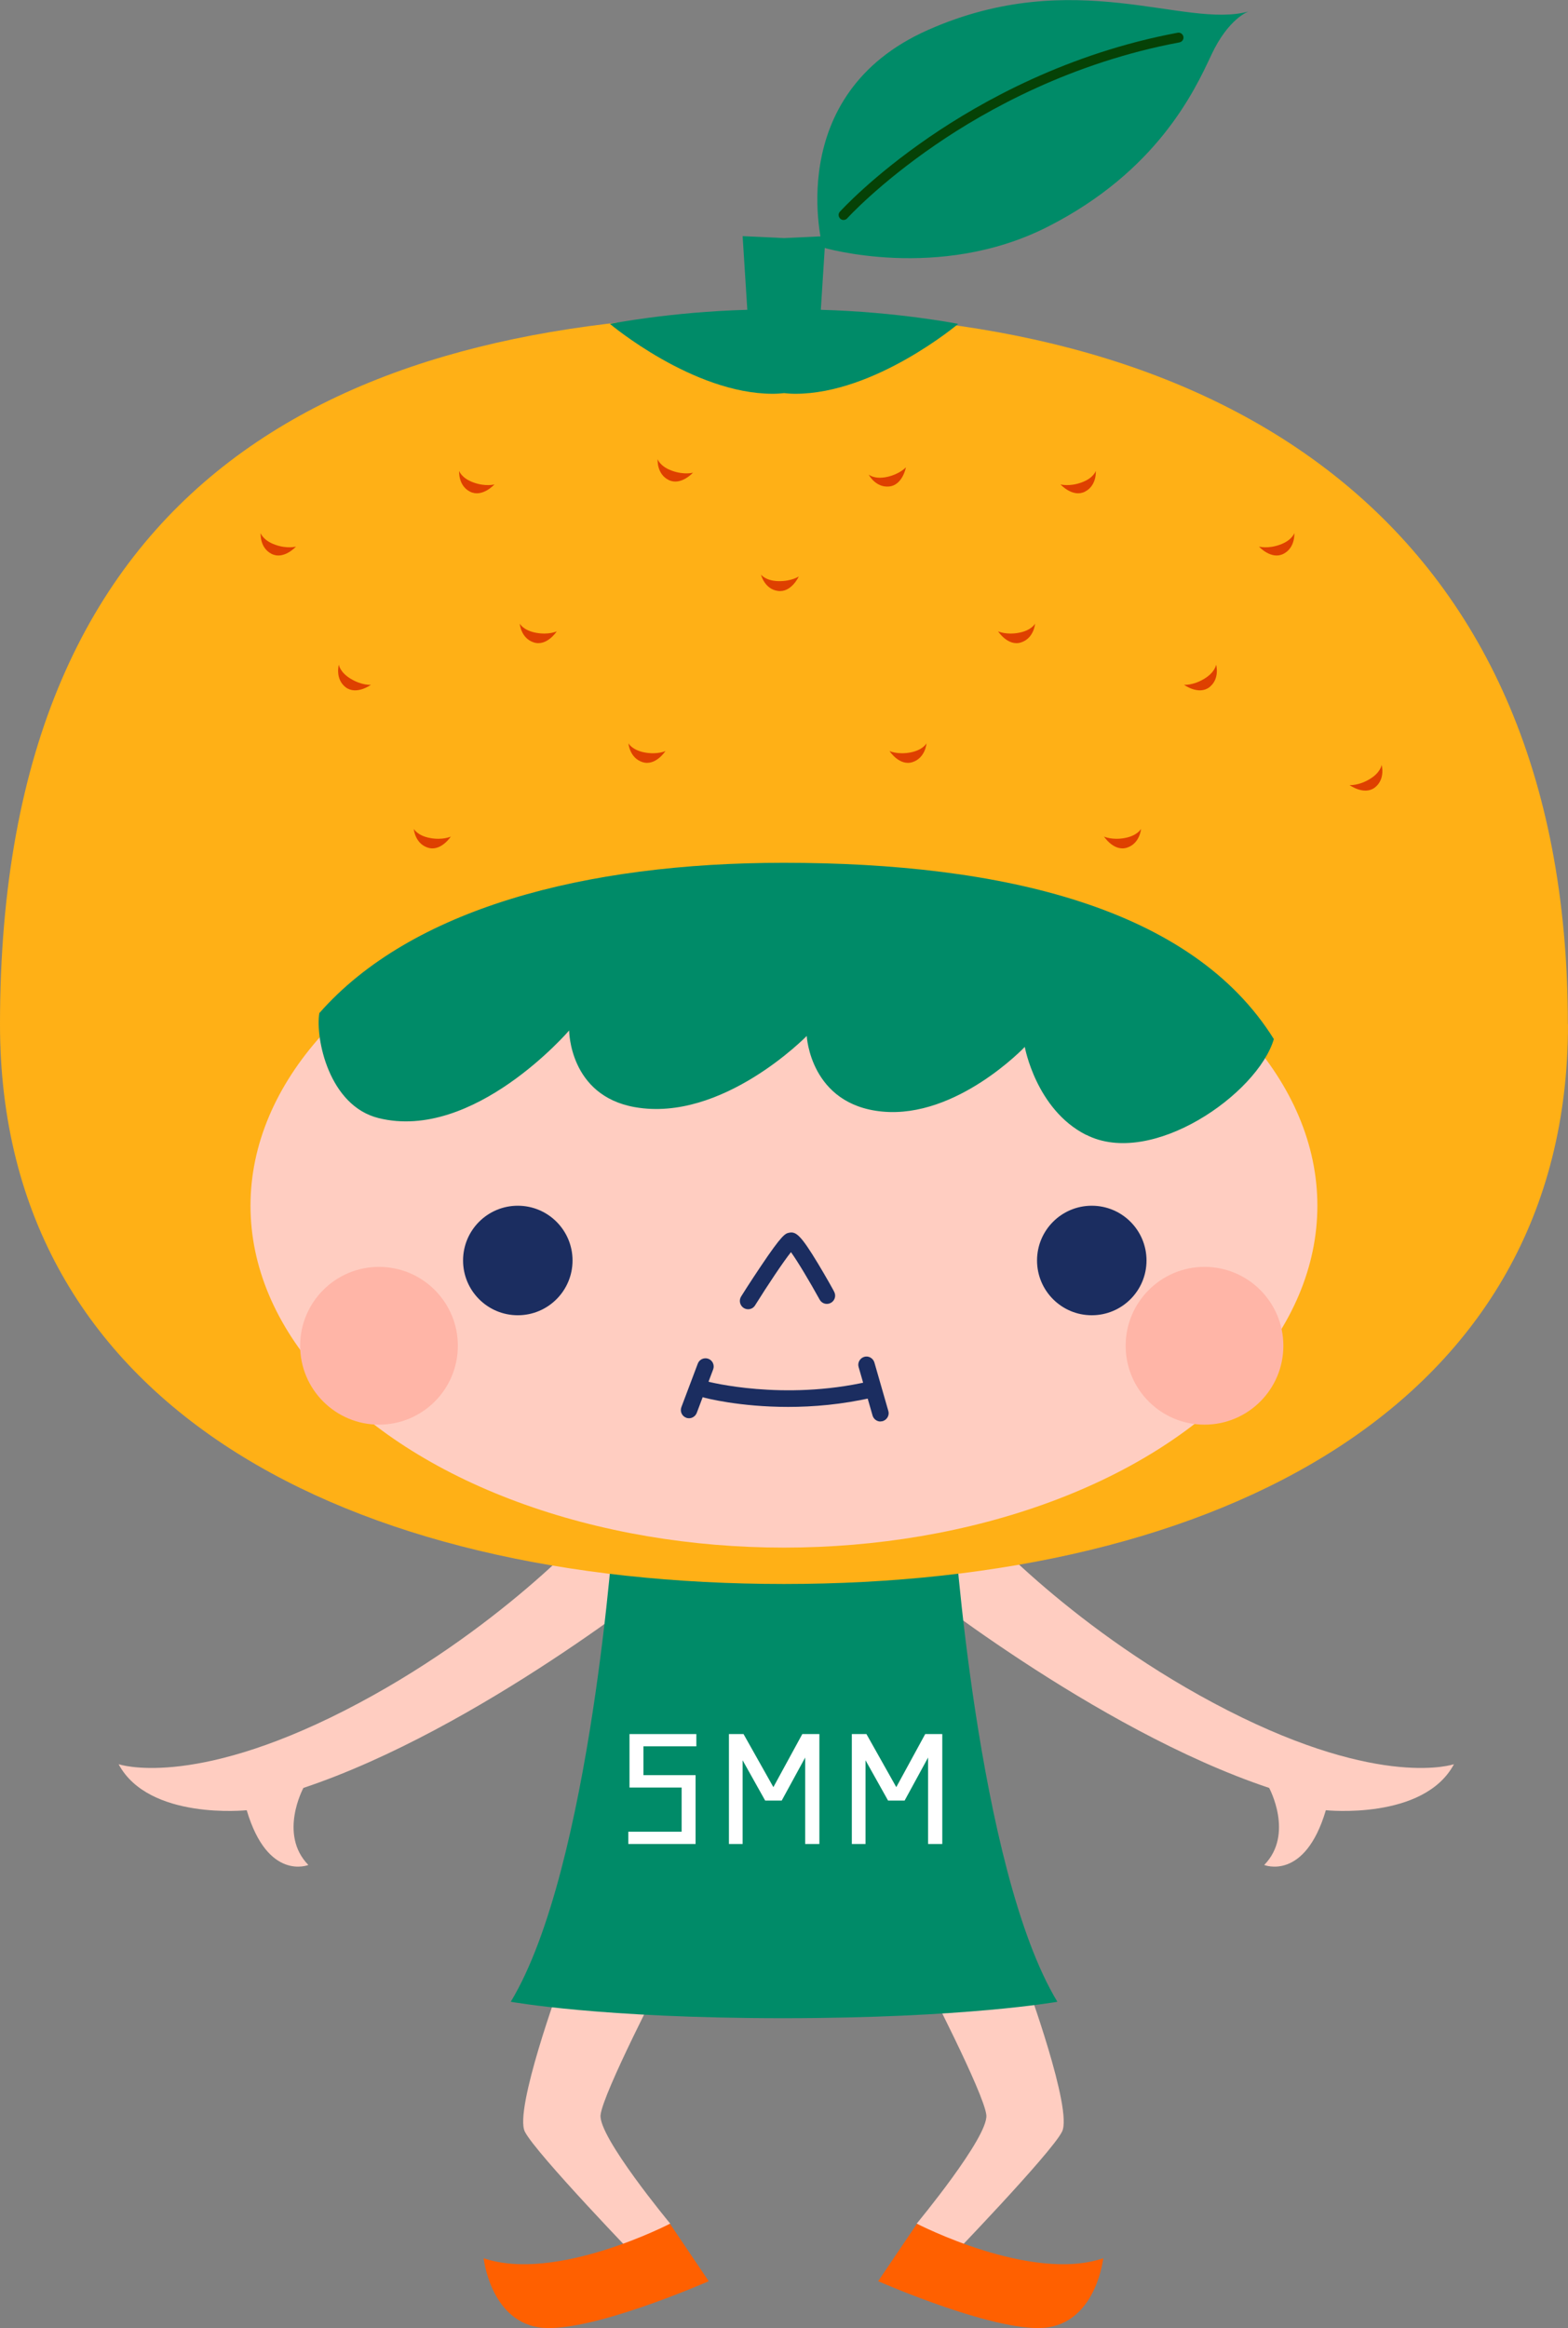 <?xml version="1.0" encoding="UTF-8"?><svg id="_レイヤー_2" xmlns="http://www.w3.org/2000/svg" viewBox="0 0 120.31 178.55"><rect x="0" y="0" width="120.31" height="178.55" fill="#808080" stroke="none"/><defs><style>.cls-1{fill:#fff;}.cls-2{fill:#ffcdc1;}.cls-3{fill:#ffb5a7;}.cls-4{fill:#1b2d60;}.cls-5{fill:#ff6000;}.cls-6{fill:#ffb016;}.cls-7{fill:#de4000;}.cls-8{fill:#064206;}.cls-9{fill:#008b68;}</style></defs><g id="_デザイン"><g><g><path class="cls-2" d="m43.01,152.05s-3.58,9.75-2.74,11.43c.84,1.68,8.96,10.08,8.96,10.08l2.19-3.03s-5.51-6.64-5.34-8.32c.17-1.68,4.84-10.67,4.84-10.67l-7.9.5Z"/><path class="cls-5" d="m51.41,170.54s-8.75,4.54-14.3,2.65c0,0,.5,4.66,4.16,5.29,3.66.63,13.11-3.53,13.11-3.53l-2.98-4.41Z"/><path class="cls-2" d="m78.75,152.05s3.58,9.75,2.74,11.43c-.84,1.68-8.96,10.08-8.96,10.08l-2.19-3.03s5.51-6.64,5.34-8.32c-.17-1.68-4.84-10.67-4.84-10.67l7.9.5Z"/><path class="cls-5" d="m70.35,170.54s8.75,4.54,14.3,2.65c0,0-.5,4.66-4.16,5.29-3.66.63-13.11-3.53-13.11-3.53l2.98-4.41Z"/><g><path class="cls-2" d="m51.19,120.96s-14.46,11.67-27.91,16.16c0,0-1.93,3.55.38,5.91,0,0-3.11,1.27-4.73-4.2,0,0-7.52.79-9.83-3.53,0,0,5.51,1.92,17.35-4.12s19.09-14.24,19.09-14.24l5.66,4.02Z"/><path class="cls-2" d="m69.47,120.96s14.46,11.67,27.91,16.16c0,0,1.93,3.55-.38,5.91,0,0,3.11,1.27,4.73-4.2,0,0,7.52.79,9.83-3.53,0,0-5.51,1.92-17.35-4.12-11.84-6.04-19.09-14.24-19.09-14.24l-5.66,4.02Z"/></g><path class="cls-9" d="m81.13,153.52c-6.18-10.21-7.94-36.81-7.94-36.81h-26.06s-1.76,26.6-7.94,36.81c0,0,6.88,1.26,20.88,1.26s21.07-1.26,21.07-1.26Z"/><path class="cls-6" d="m120.31,78.56c0,29.27-26.93,42.92-60.15,42.92S0,108.06,0,78.56C0,36.1,26.93,24.07,60.15,24.07s60.15,15.5,60.15,54.49Z"/><ellipse class="cls-2" cx="60.15" cy="92.47" rx="40.93" ry="26.22"/><circle class="cls-3" cx="29.08" cy="103.21" r="6.05"/><circle class="cls-3" cx="92.42" cy="103.21" r="6.05"/><circle class="cls-4" cx="83.77" cy="96.67" r="4.2"/><circle class="cls-4" cx="39.73" cy="96.67" r="4.2"/><path class="cls-4" d="m57.4,100.41c-.11,0-.23-.03-.34-.1-.29-.19-.38-.57-.2-.87,0-.01.73-1.16,1.49-2.29,1.68-2.51,1.91-2.55,2.2-2.61.53-.11.91.21,2.21,2.36.64,1.06,1.24,2.14,1.24,2.16.17.31.06.69-.25.86-.31.17-.69.06-.86-.25-.76-1.38-1.7-2.95-2.2-3.64-.59.74-1.78,2.52-2.76,4.09-.12.19-.32.29-.53.29Z"/><path class="cls-9" d="m73.52,24.84s-4.63-.92-10.54-1.08l.36-5.65-3.18.15-3.18-.15.36,5.65c-5.91.16-10.54,1.08-10.54,1.08,0,0,6.36,5.36,12.49,5.36.32,0,.61-.02.87-.05.26.03.55.05.87.05,6.13,0,12.49-5.36,12.49-5.36Z"/><path class="cls-9" d="m63.13,18.99s-3.19-11.72,8.09-16.7c11.27-4.98,19.67-.05,24.58-1.41,0,0-1.54.51-2.86,3.34-1.32,2.84-4.2,8.93-12.55,13.17-8.36,4.25-17.25,1.59-17.25,1.59Z"/><path class="cls-4" d="m60.47,107.9c-3.73,0-6.34-.68-6.5-.73-.34-.09-.54-.44-.45-.77.09-.34.44-.54.77-.45h0c.06.02,5.8,1.51,12.36,0,.34-.08.68.13.76.47.08.34-.13.68-.47.76-2.34.54-4.55.72-6.47.72Z"/><path class="cls-4" d="m67.56,109.02c-.27,0-.53-.18-.61-.46l-1.07-3.72c-.1-.33.1-.68.43-.78.33-.1.68.1.78.43l1.07,3.72c.1.33-.1.68-.43.78-.06.02-.12.02-.17.02Z"/><path class="cls-4" d="m52.87,108.77c-.07,0-.15-.01-.22-.04-.33-.12-.49-.49-.37-.81l1.26-3.34c.12-.33.49-.49.81-.37.33.12.49.49.37.81l-1.26,3.34c-.1.25-.34.41-.59.41Z"/><path class="cls-7" d="m35.23,36.12s-.09,1.12.84,1.59c.94.47,1.87-.56,1.87-.56,0,0-.66.19-1.59-.14-.94-.33-1.12-.89-1.12-.89Z"/><path class="cls-7" d="m39.88,47.83s.08,1.12,1.08,1.44c1,.32,1.76-.85,1.76-.85,0,0-.62.29-1.59.11-.98-.18-1.25-.7-1.25-.7Z"/><path class="cls-7" d="m31.75,63.57s.08,1.12,1.08,1.44,1.76-.85,1.76-.85c0,0-.62.29-1.59.11-.98-.18-1.25-.7-1.25-.7Z"/><path class="cls-7" d="m48.22,57.01s.08,1.12,1.08,1.44c1,.32,1.76-.85,1.76-.85,0,0-.62.29-1.59.11s-1.25-.7-1.25-.7Z"/><path class="cls-7" d="m58.39,44.07s.26,1.1,1.29,1.25c1.04.15,1.61-1.11,1.61-1.11,0,0-.56.38-1.56.36-.99-.02-1.34-.5-1.34-.5Z"/><path class="cls-7" d="m26,50.97s-.31,1.08.51,1.73c.83.64,1.95-.18,1.95-.18,0,0-.68.06-1.53-.45-.85-.5-.93-1.09-.93-1.09Z"/><path class="cls-7" d="m50.46,35.22s-.09,1.12.84,1.59c.94.47,1.87-.56,1.87-.56,0,0-.66.19-1.59-.14-.94-.33-1.12-.89-1.12-.89Z"/><path class="cls-7" d="m66.66,36.41s.52,1,1.56.9c1.04-.1,1.29-1.47,1.29-1.47,0,0-.46.51-1.42.73-.97.22-1.42-.16-1.42-.16Z"/><path class="cls-7" d="m20,40.89s-.09,1.12.84,1.59c.94.47,1.87-.56,1.87-.56,0,0-.66.19-1.59-.14-.94-.33-1.12-.89-1.12-.89Z"/><path class="cls-7" d="m84.08,36.12s.09,1.12-.84,1.59c-.94.47-1.87-.56-1.87-.56,0,0,.66.19,1.59-.14.94-.33,1.12-.89,1.12-.89Z"/><path class="cls-7" d="m79.42,47.83s-.08,1.12-1.08,1.44c-1,.32-1.76-.85-1.76-.85,0,0,.62.29,1.59.11.98-.18,1.25-.7,1.25-.7Z"/><path class="cls-7" d="m87.55,63.57s-.08,1.12-1.08,1.44c-1,.32-1.76-.85-1.76-.85,0,0,.62.29,1.59.11.98-.18,1.25-.7,1.25-.7Z"/><path class="cls-7" d="m71.09,57.01s-.08,1.12-1.08,1.44c-1,.32-1.76-.85-1.76-.85,0,0,.62.29,1.59.11s1.25-.7,1.25-.7Z"/><path class="cls-7" d="m93.31,50.97s.31,1.08-.51,1.73c-.83.64-1.95-.18-1.95-.18,0,0,.68.06,1.53-.45.85-.5.93-1.09.93-1.09Z"/><path class="cls-7" d="m106.01,58.66s.31,1.08-.51,1.73c-.83.64-1.95-.18-1.95-.18,0,0,.68.06,1.53-.45.85-.5.93-1.09.93-1.09Z"/><path class="cls-7" d="m99.31,40.89s.09,1.12-.84,1.59c-.94.47-1.87-.56-1.87-.56,0,0,.66.19,1.59-.14.94-.33,1.12-.89,1.12-.89Z"/><path class="cls-9" d="m83.34,87.03c5.01,2.56,13.15-3.13,14.4-7.34-6.27-10.06-20.75-13.52-37.61-13.52-15.28,0-28.6,3.53-35.63,11.53-.31,1.95.74,7.11,4.55,8.05,7.3,1.81,14.62-6.72,14.62-6.72,0,0,0,4.99,5.04,5.88,6.71,1.19,13.19-5.46,13.19-5.46,0,0,.26,5.28,5.8,5.8,5.72.54,10.93-4.96,10.93-4.96,0,0,.86,4.79,4.69,6.74Z"/><path class="cls-8" d="m64.72,16.87c-.09,0-.18-.03-.25-.1-.15-.14-.17-.38-.03-.53.1-.11,2.48-2.72,6.87-5.73,4.06-2.78,10.65-6.43,19.05-8,.2-.04.4.1.44.3.04.21-.1.4-.3.44-8.26,1.55-14.75,5.13-18.74,7.87-4.33,2.97-6.74,5.6-6.76,5.63-.07.08-.18.12-.28.12Z"/></g><g><path class="cls-1" d="m48.21,141.43v-.95h4.09v-3.39h-4v-4.1h5.13v.94h-4.06v2.21h4v5.28h-5.16Z"/><path class="cls-1" d="m59.98,138.09h-1.27l-1.73-3.09v6.42h-1.05v-8.43h1.12l2.29,4.07,2.22-4.07h1.31v8.43h-1.09v-6.63l-1.8,3.3Z"/><path class="cls-1" d="m69.41,138.09h-1.27l-1.73-3.09v6.42h-1.05v-8.43h1.12l2.29,4.07,2.22-4.07h1.31v8.43h-1.09v-6.63l-1.8,3.3Z"/></g></g></g></svg>
